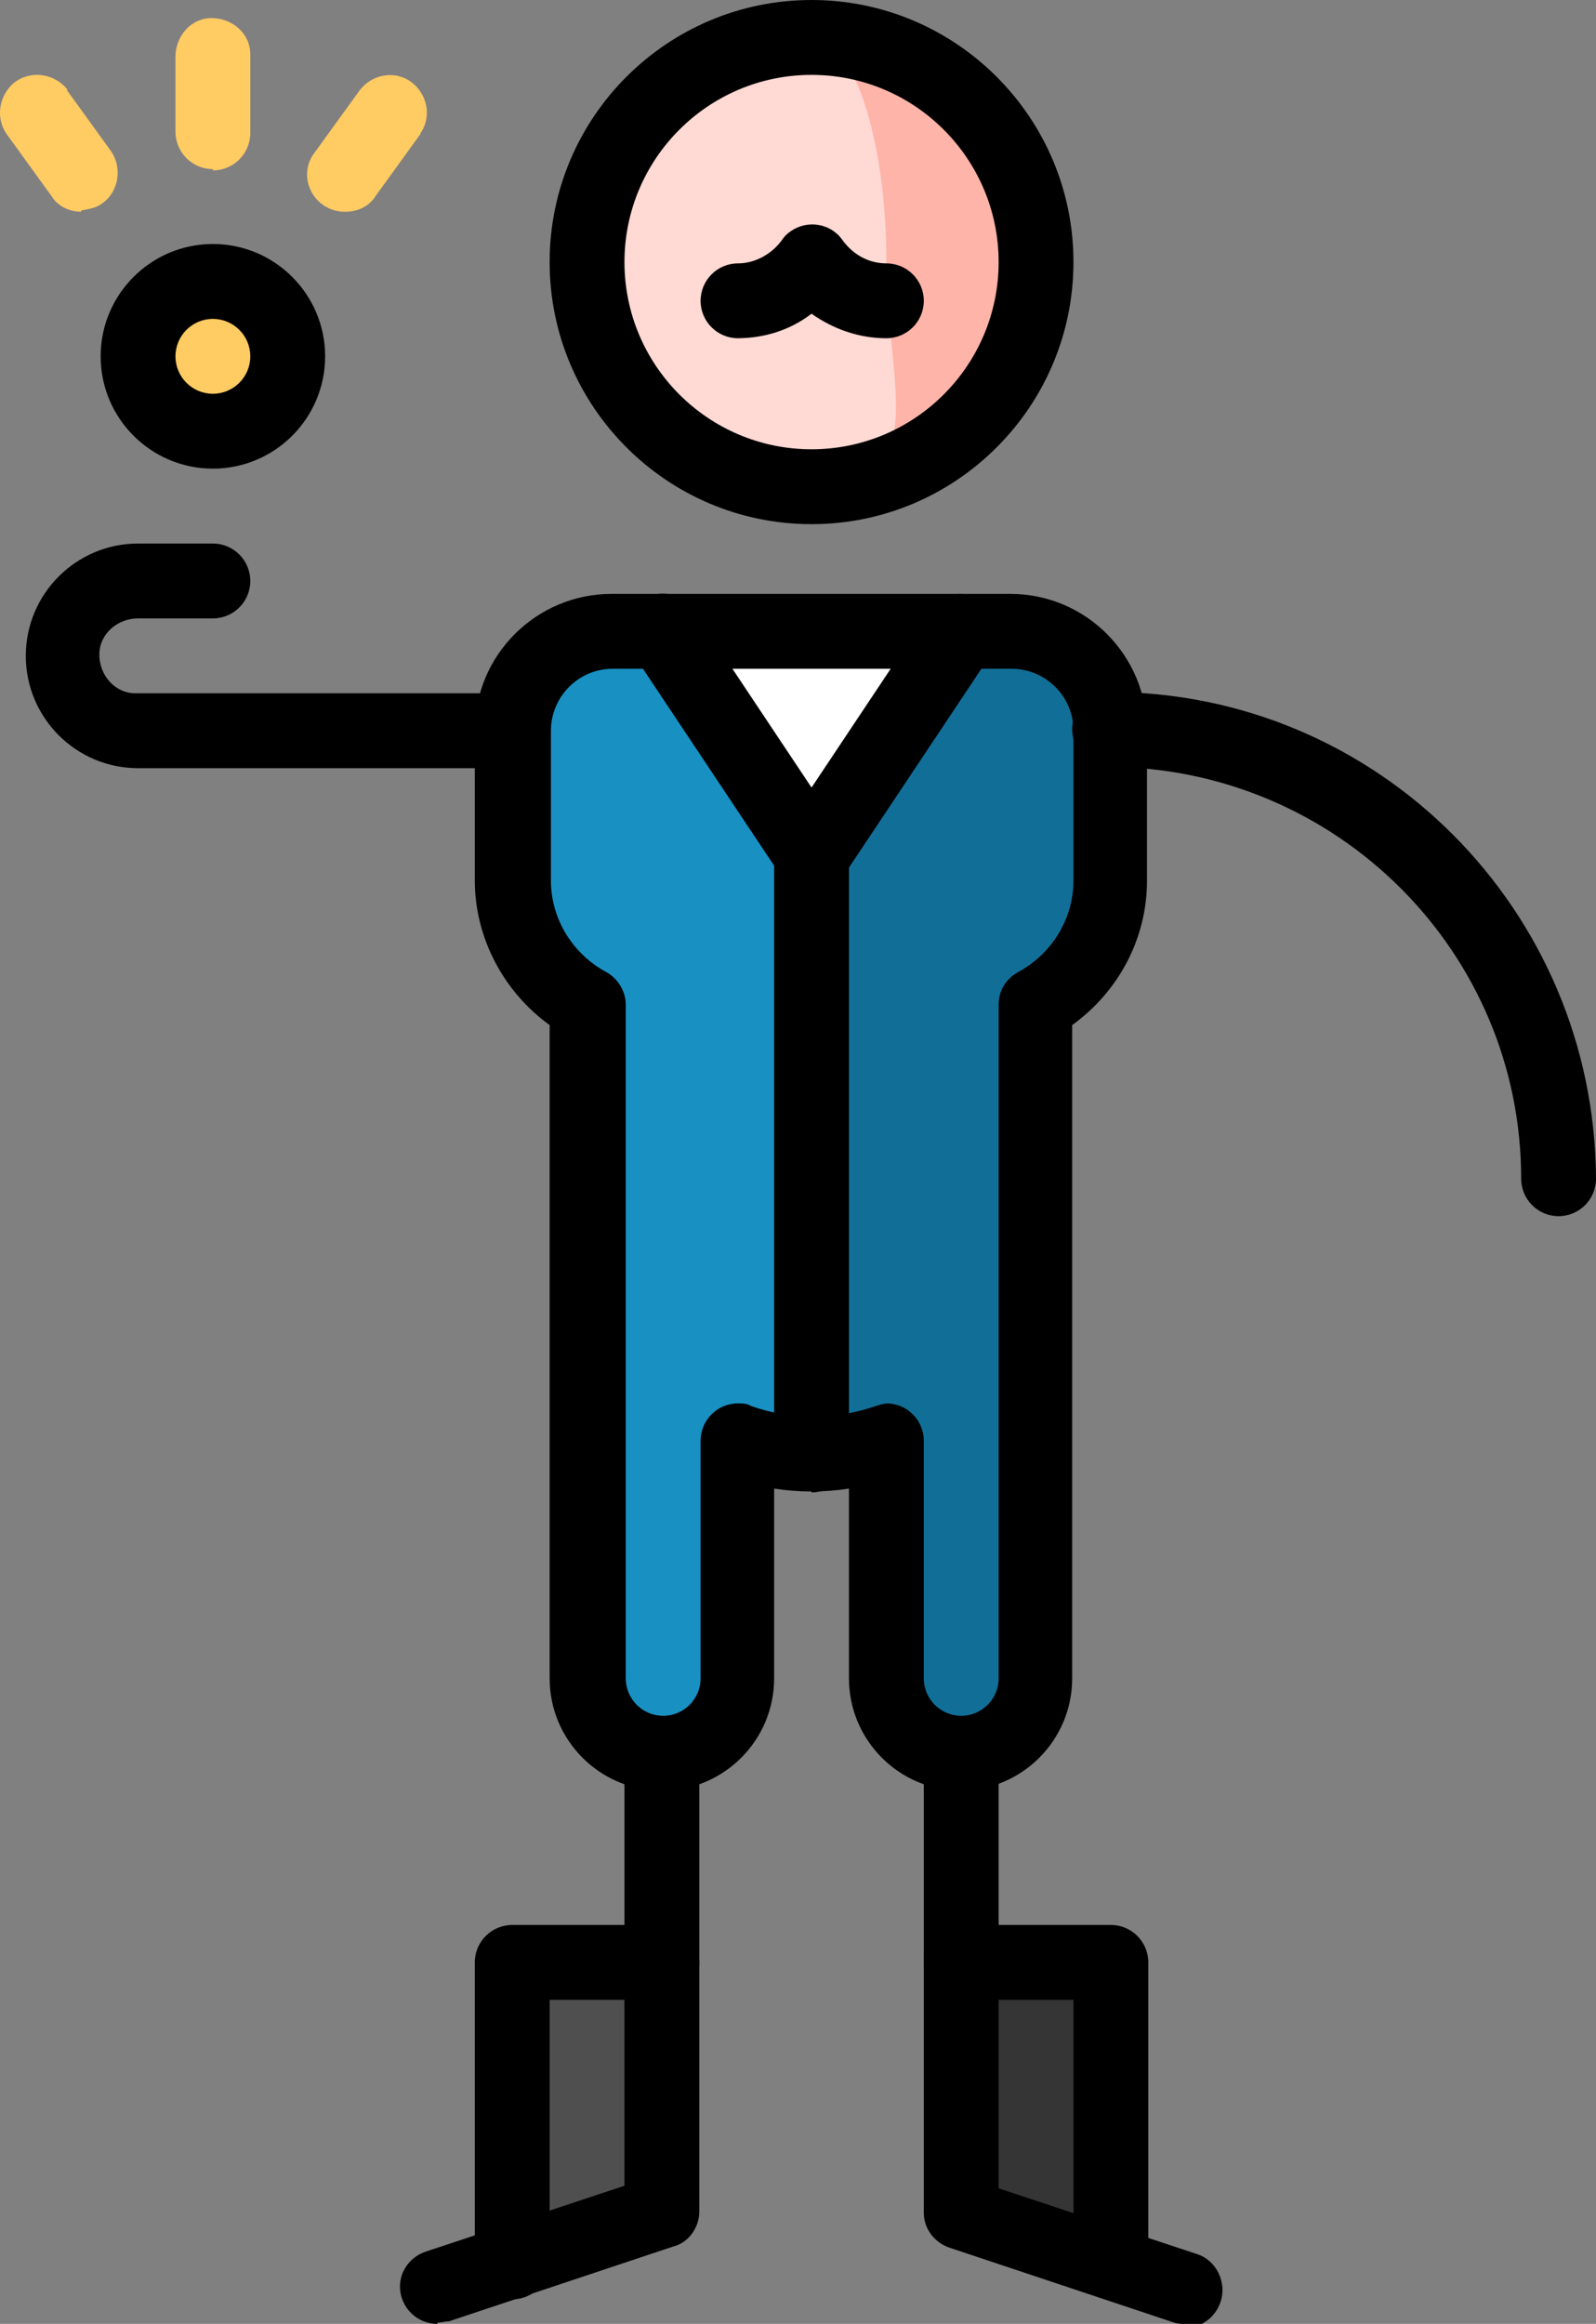 <?xml version="1.0" encoding="UTF-8"?>
<svg id="_グループ_2598" data-name="グループ_2598" xmlns="http://www.w3.org/2000/svg" xmlns:xlink="http://www.w3.org/1999/xlink" version="1.1" viewBox="0 0 123.7 180">
  <rect x="0" y="0" width="123.7" height="180" fill="#808080" stroke="none"/>
  <!-- Generator: Adobe Illustrator 29.3.0, SVG Export Plug-In . SVG Version: 2.1.0 Build 146)  -->
  <defs>
    <style>
      .st0 {
        fill: none;
      }

      .st1 {
        fill: #ffb4a9;
      }

      .st2 {
        fill: #116f97;
      }

      .st3 {
        fill: #4f4f4f;
      }

      .st4 {
        fill: #fff;
      }

      .st5 {
        fill: #ffd9d4;
      }

      .st6 {
        fill: #353535;
      }

      .st7 {
        fill: #1990c2;
      }

      .st8 {
        clip-path: url(#clippath);
      }

      .st9 {
        fill: #ffcb63;
      }
    </style>
    <clipPath id="clippath">
      <rect class="st0" y="0" width="123.7" height="180"/>
    </clipPath>
  </defs>
  <path id="_パス_1039" data-name="パス_1039" class="st3" d="M51.3,152v19.3l-11.6,3.9v-23.2h11.6Z"/>
  <path id="_パス_1040" data-name="パス_1040" class="st6" d="M86.1,152v23.2l-11.6-3.9v-19.3h11.6Z"/>
  <g id="_グループ_2597" data-name="グループ_2597">
    <g class="st8">
      <g id="_グループ_2596" data-name="グループ_2596">
        <path id="_パス_1041" data-name="パス_1041" d="M33.9,180c-1.6,0-2.9-1.3-2.9-2.9,0-1.2.8-2.3,2-2.7l15.4-5.1v-33.5c0-1.6,1.3-2.9,2.9-2.9,1.6,0,2.9,1.3,2.9,2.9h0v35.5c0,1.2-.8,2.4-2,2.7l-17.4,5.8c-.3,0-.6.1-.9.1"/>
        <path id="_パス_1042" data-name="パス_1042" d="M39.7,178.1c-1.6,0-2.9-1.3-2.9-2.9v-23.2c0-1.6,1.3-2.9,2.9-2.9h11.6c1.6,0,2.9,1.3,2.9,2.9s-1.3,2.9-2.9,2.9h-8.7v20.3c0,1.6-1.3,2.9-2.9,2.9"/>
        <path id="_パス_1043" data-name="パス_1043" d="M91.9,180c-.3,0-.6,0-.9-.1l-17.4-5.8c-1.2-.4-2-1.5-2-2.7v-35.5c0-1.6,1.2-3,2.8-3,1.6,0,3,1.2,3,2.8,0,0,0,.2,0,.3v33.5l15.4,5.1c1.5.5,2.3,2.2,1.8,3.7-.4,1.2-1.5,2-2.7,2"/>
        <path id="_パス_1044" data-name="パス_1044" d="M86.1,178.1c-1.6,0-2.9-1.3-2.9-2.9v-20.3h-8.7c-1.6,0-2.9-1.3-2.9-2.9s1.3-2.9,2.9-2.9h11.6c1.6,0,2.9,1.3,2.9,2.9h0v23.2c0,1.6-1.3,2.9-2.9,2.9"/>
        <path id="_パス_1045" data-name="パス_1045" class="st2" d="M78.3,48.8h-3.9l-23.2,23.2,11.6,40.6c2,0,3.9-.3,5.8-1v18.4c0,3.2,2.5,5.8,5.7,5.9s5.8-2.5,5.9-5.7c0,0,0-.1,0-.2v-52.2c3.5-1.9,5.8-5.6,5.8-9.7v-11.6c0-4.3-3.5-7.7-7.7-7.7"/>
        <path id="_パス_1046" data-name="パス_1046" class="st7" d="M47.4,48.8c-4.3,0-7.7,3.5-7.7,7.7v11.6c0,4,2.2,7.7,5.8,9.7v52.2c0,3.2,2.5,5.8,5.7,5.9s5.8-2.5,5.9-5.7c0,0,0-.1,0-.2v-18.4c1.9.7,3.8,1,5.8,1v-57.9l-11.6-5.8h-3.9Z"/>
        <path id="_パス_1047" data-name="パス_1047" class="st4" d="M51.3,48.8l11.6,17.4,11.6-17.4h-23.2Z"/>
        <path id="_パス_1048" data-name="パス_1048" d="M120.8,94.2c-1.6,0-2.9-1.3-2.9-2.9h0c0-17.6-14.3-31.8-31.9-31.9-1.6,0-2.9-1.3-2.9-2.9,0-1.6,1.3-2.9,2.9-2.9,20.8,0,37.6,16.9,37.7,37.7,0,1.6-1.3,2.9-2.9,2.9h0"/>
        <path id="_パス_1049" data-name="パス_1049" class="st9" d="M10.7,27.6c0,3.2,2.6,5.8,5.8,5.8,3.2,0,5.8-2.6,5.8-5.8,0-3.2-2.6-5.8-5.8-5.8-3.2,0-5.8,2.6-5.8,5.8"/>
        <path id="_パス_1050" data-name="パス_1050" class="st9" d="M16.5,13.1c-1.6,0-2.9-1.3-2.9-2.9v-5.8c0-1.6,1.2-3,2.8-3,1.6,0,3,1.2,3,2.8,0,0,0,.2,0,.3v5.8c0,1.6-1.3,2.9-2.9,2.9"/>
        <path id="_パス_1051" data-name="パス_1051" class="st9" d="M6.3,16.4c-.9,0-1.8-.4-2.3-1.2L.6,10.5c-1-1.3-.7-3.1.5-4.1,1.3-1,3.1-.7,4.1.5,0,0,0,0,0,.1l3.4,4.7c.9,1.3.6,3.1-.6,4-.5.4-1.1.5-1.7.6"/>
        <path id="_パス_1052" data-name="パス_1052" class="st9" d="M26.7,16.4c-1.6,0-2.9-1.3-2.9-2.9,0-.6.2-1.2.6-1.7l3.4-4.7c.9-1.3,2.7-1.7,4-.8s1.7,2.7.8,4c0,0,0,.1-.1.2l-3.4,4.7c-.5.8-1.4,1.2-2.3,1.2"/>
        <path id="_パス_1053" data-name="パス_1053" d="M16.5,36.3c-4.8,0-8.7-3.9-8.7-8.7s3.9-8.7,8.7-8.7,8.7,3.9,8.7,8.7c0,4.8-3.9,8.7-8.7,8.7M16.5,24.7c-1.6,0-2.9,1.3-2.9,2.9s1.3,2.9,2.9,2.9,2.9-1.3,2.9-2.9h0c0-1.6-1.3-2.9-2.9-2.9"/>
        <path id="_パス_1054" data-name="パス_1054" d="M39.7,59.5H10.7c-4.8,0-8.7-3.9-8.7-8.7s3.9-8.7,8.7-8.7h5.8c1.6,0,2.9,1.3,2.9,2.9s-1.3,2.9-2.9,2.9h-5.8c-1.6,0-3,1.2-3,2.8,0,1.6,1.2,3,2.8,3,0,0,.2,0,.3,0h29c1.6,0,2.9,1.3,2.9,2.9,0,1.6-1.3,2.9-2.9,2.9"/>
        <path id="_パス_1055" data-name="パス_1055" d="M62.9,115.5c-1.6,0-2.9-1.3-2.9-2.9h0v-46.4c0-1.6,1.2-3,2.8-3s3,1.2,3,2.8c0,0,0,.2,0,.3v46.4c0,1.6-1.3,2.9-2.9,2.9h0"/>
        <path id="_パス_1056" data-name="パス_1056" d="M74.5,138.7c-4.8,0-8.7-3.9-8.7-8.7v-14.7c-1.9.3-3.9.3-5.8,0v14.7c0,4.8-3.9,8.7-8.7,8.7-4.8,0-8.7-3.9-8.7-8.7h0v-50.6c-3.6-2.6-5.8-6.8-5.8-11.2v-11.6c0-5.9,4.8-10.6,10.6-10.6h30.9c5.9,0,10.6,4.8,10.6,10.6v11.6c0,4.5-2.2,8.6-5.8,11.2v50.6c0,4.8-3.9,8.7-8.7,8.7M68.7,108.7c1.6,0,2.9,1.3,2.9,2.9h0v18.4c0,1.6,1.3,2.9,2.9,2.9,1.6,0,2.9-1.3,2.9-2.9v-52.2c0-1.1.6-2,1.5-2.5,2.6-1.4,4.3-4.1,4.3-7.1v-11.6c0-2.7-2.2-4.8-4.8-4.8h-30.9c-2.7,0-4.8,2.2-4.8,4.8v11.6c0,3,1.7,5.7,4.3,7.1.9.5,1.5,1.5,1.5,2.5v52.2c0,1.6,1.3,2.9,2.9,2.9,1.6,0,2.9-1.3,2.9-2.9v-18.4c0-1.6,1.3-2.9,2.9-2.9.3,0,.7,0,1,.2,3.1,1.1,6.5,1.1,9.7,0,.3-.1.6-.2,1-.2"/>
        <path id="_パス_1057" data-name="パス_1057" d="M62.9,69.1c-1,0-1.9-.5-2.4-1.3l-11.6-17.4c-.8-1.4-.4-3.2,1-4,1.3-.8,3-.4,3.8.8l9.2,13.8,9.2-13.8c.9-1.3,2.8-1.6,4.1-.6,1.2.9,1.5,2.6.8,3.8l-11.6,17.4c-.5.8-1.4,1.3-2.4,1.3"/>
        <path id="_パス_1058" data-name="パス_1058" class="st1" d="M62.9,2.9v34.8c9.6,0,17.4-7.8,17.4-17.4,0-9.6-7.8-17.4-17.4-17.4,0,0,0,0,0,0"/>
        <path id="_パス_1059" data-name="パス_1059" class="st5" d="M68.7,20.3c0-9.6-2.6-17.4-5.8-17.4-9.6,0-17.4,7.8-17.4,17.4s7.8,17.4,17.4,17.4,5.8-7.8,5.8-17.4"/>
        <path id="_パス_1060" data-name="パス_1060" d="M57.1,26.2c2.1,0,4.1-.6,5.8-1.9,1.7,1.2,3.7,1.9,5.8,1.9,1.6,0,2.9-1.3,2.9-2.9s-1.3-2.9-2.9-2.9c-1.4,0-2.6-.7-3.4-1.8-.9-1.3-2.7-1.6-4-.7-.3.2-.5.4-.7.7-.8,1.1-2.1,1.8-3.4,1.8-1.6,0-2.9,1.3-2.9,2.9,0,1.6,1.3,2.9,2.9,2.9"/>
        <path id="_パス_1061" data-name="パス_1061" d="M62.9,40.6c11.2,0,20.3-9.1,20.3-20.3C83.2,9.1,74.1,0,62.9,0c-11.2,0-20.3,9.1-20.3,20.3h0c0,11.2,9.1,20.3,20.3,20.3M62.9,5.8c8,0,14.5,6.5,14.5,14.5s-6.5,14.5-14.5,14.5-14.5-6.5-14.5-14.5h0c0-8,6.5-14.5,14.5-14.5"/>
      </g>
    </g>
  </g>
</svg>